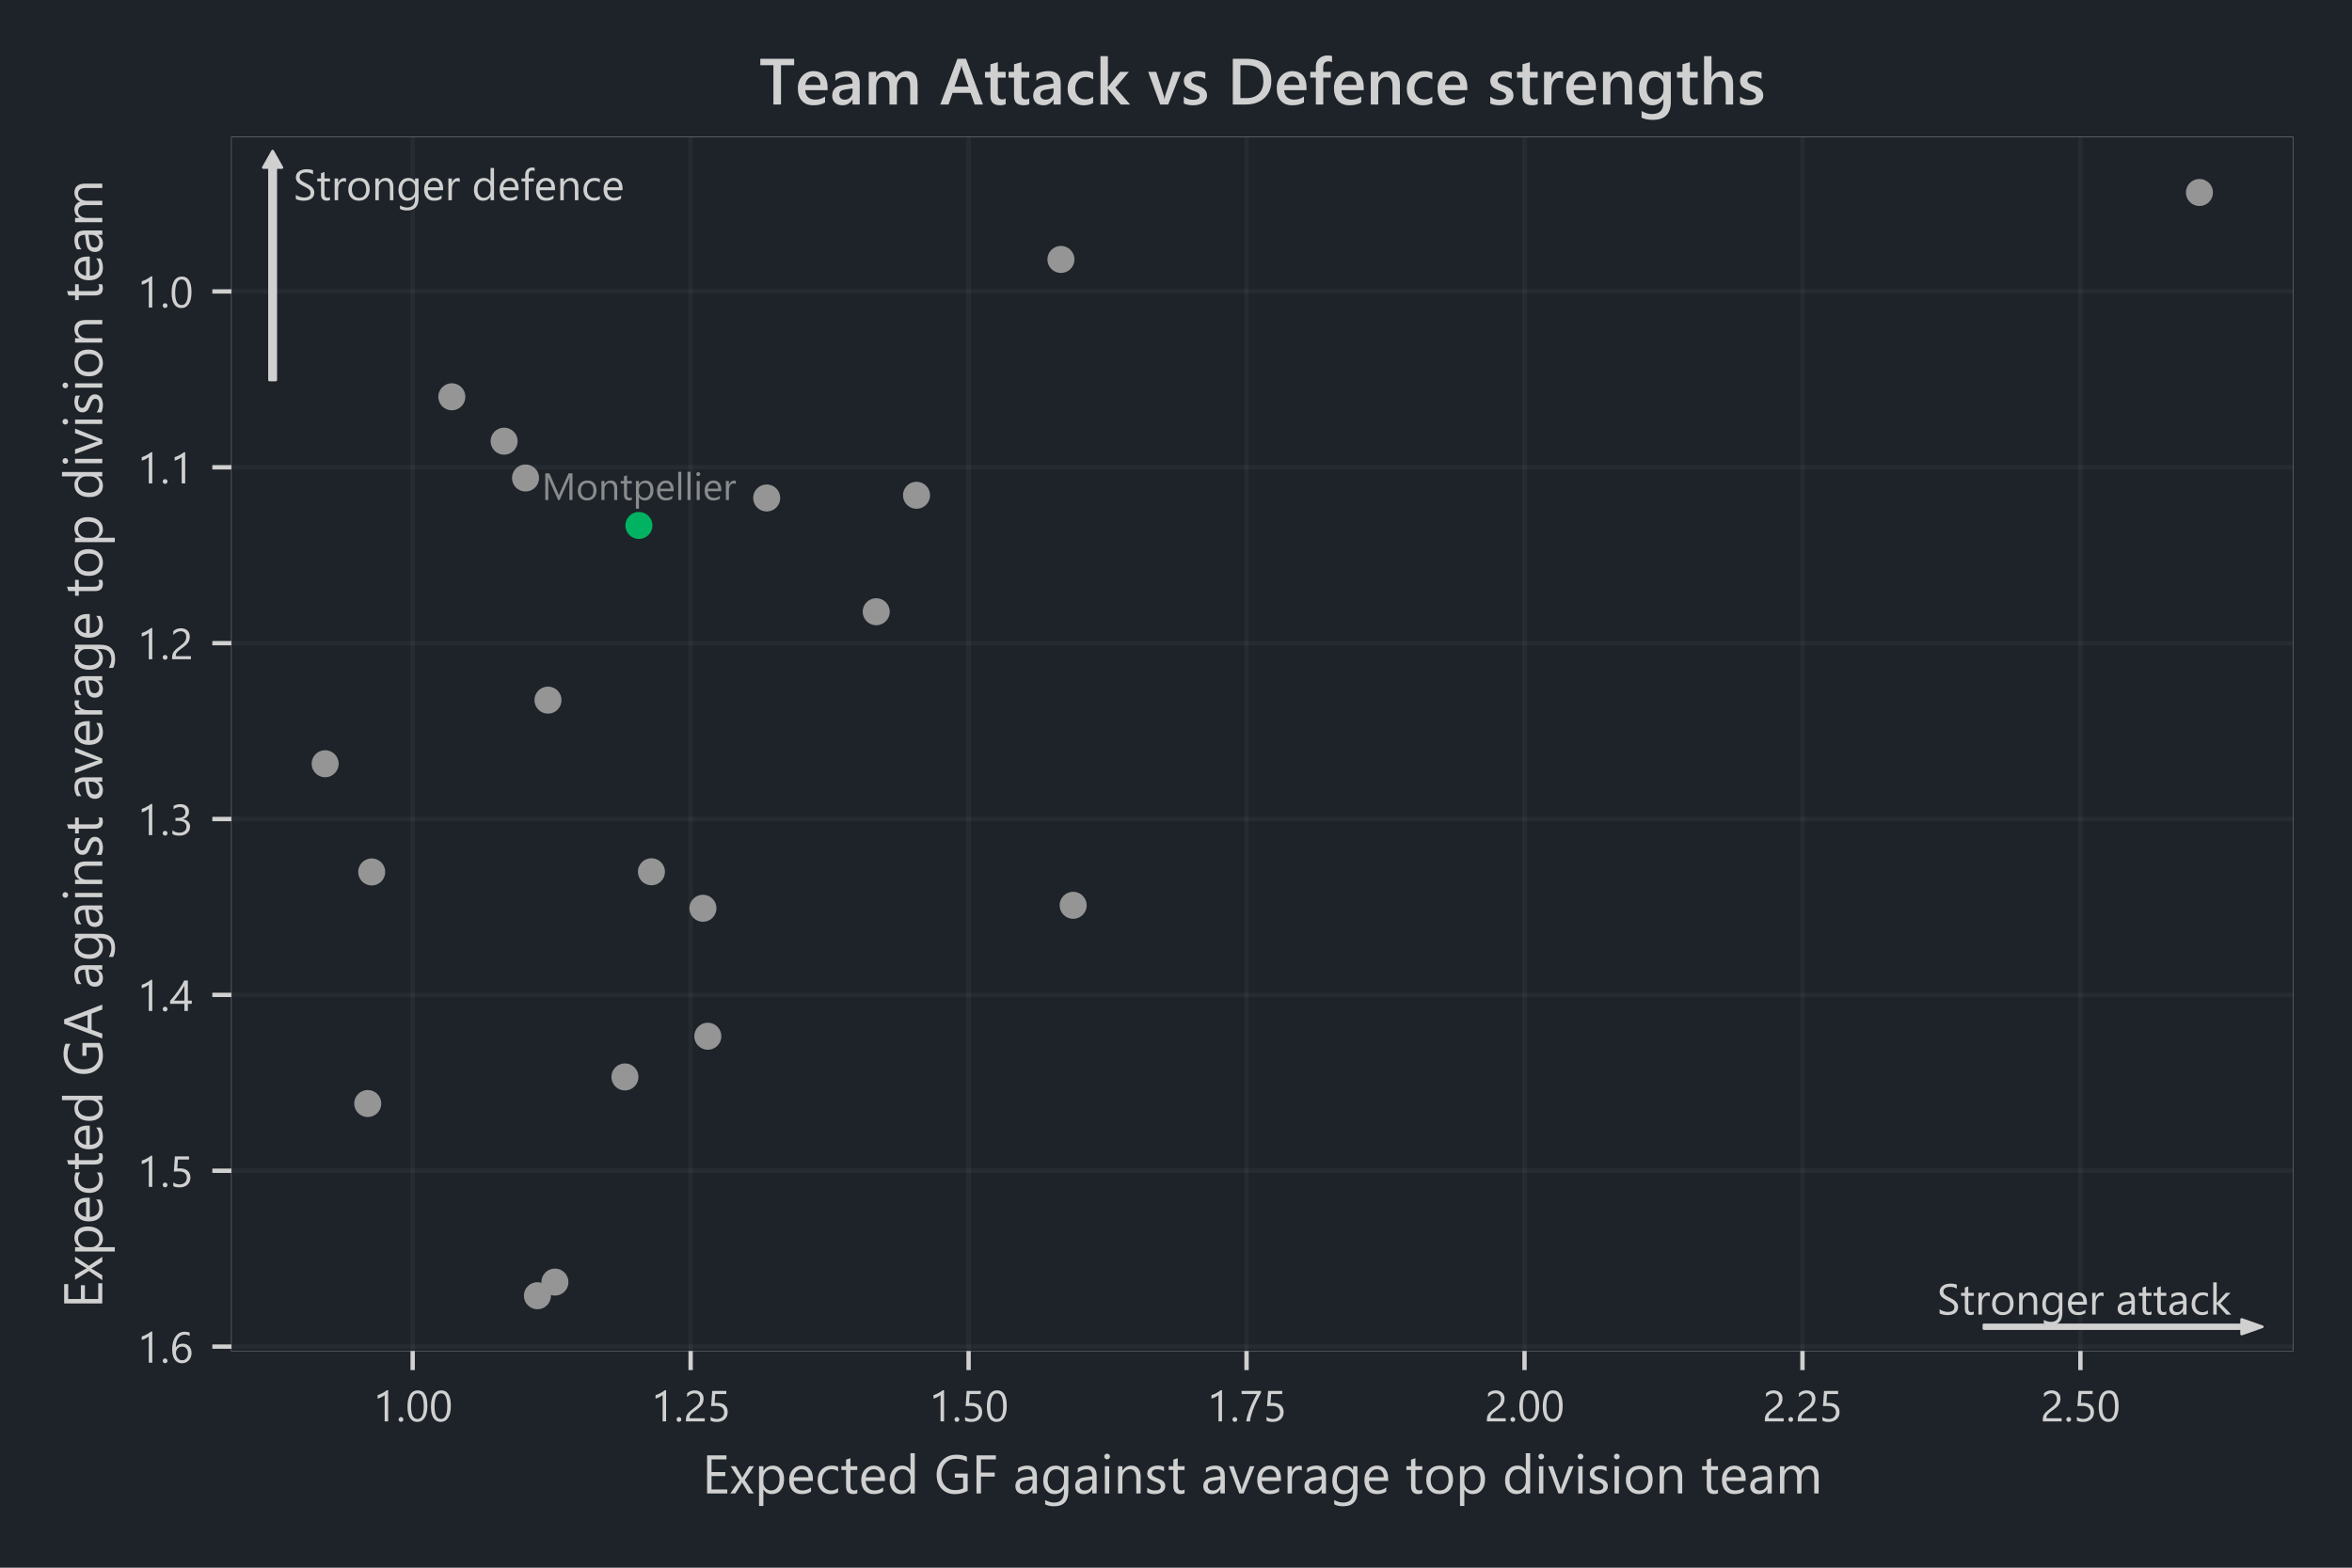 <?xml version="1.0" encoding="utf-8" standalone="no"?>
<!DOCTYPE svg PUBLIC "-//W3C//DTD SVG 1.1//EN"
  "http://www.w3.org/Graphics/SVG/1.1/DTD/svg11.dtd">
<!-- Created with matplotlib (https://matplotlib.org/) -->
<svg height="288pt" version="1.1" viewBox="0 0 432 288" width="432pt" xmlns="http://www.w3.org/2000/svg" xmlns:xlink="http://www.w3.org/1999/xlink">
 <defs>
  <style type="text/css">
*{stroke-linecap:butt;stroke-linejoin:round;}
  </style>
 </defs>
 <g id="figure_1">
  <g id="patch_1">
   <path d="M 0 288 
L 432 288 
L 432 0 
L 0 0 
z
" style="fill:#1d2329;"/>
  </g>
  <g id="axes_1">
   <g id="patch_2">
    <path d="M 42.5 248.2 
L 421.2 248.2 
L 421.2 25.2 
L 42.5 25.2 
z
" style="fill:#1d2329;"/>
   </g>
   <g id="matplotlib.axis_1">
    <g id="xtick_1">
     <g id="line2d_1">
      <path clip-path="url(#pa711903c11)" d="M 75.799 248.2 
L 75.799 25.2 
" style="fill:none;stroke:#d0d0d0;stroke-linecap:square;stroke-opacity:0.05;stroke-width:0.8;"/>
     </g>
     <g id="line2d_2">
      <defs>
       <path d="M 0 0 
L 0 3.5 
" id="m031539fc73" style="stroke:#d0d0d0;stroke-width:0.8;"/>
      </defs>
      <g>
       <use style="fill:#d0d0d0;stroke:#d0d0d0;stroke-width:0.8;" x="75.799" xlink:href="#m031539fc73" y="248.2"/>
      </g>
     </g>
     <g id="text_1">
      <!-- 1.00 -->
      <defs>
       <path d="M 35.359 0 
L 27.344 0 
L 27.344 60.5 
Q 26.422 59.578 24.641 58.375 
Q 22.859 57.172 20.625 56 
Q 18.406 54.828 15.938 53.797 
Q 13.484 52.781 11.141 52.203 
L 11.141 60.297 
Q 13.766 61.031 16.719 62.281 
Q 19.672 63.531 22.531 65.062 
Q 25.391 66.609 27.922 68.281 
Q 30.469 69.969 32.328 71.578 
L 35.359 71.578 
z
" id="SegoeUI-49"/>
       <path d="M 10.891 -1.078 
Q 8.641 -1.078 7.047 0.531 
Q 5.469 2.156 5.469 4.391 
Q 5.469 6.641 7.047 8.266 
Q 8.641 9.906 10.891 9.906 
Q 13.188 9.906 14.797 8.266 
Q 16.406 6.641 16.406 4.391 
Q 16.406 2.156 14.797 0.531 
Q 13.188 -1.078 10.891 -1.078 
z
" id="SegoeUI-46"/>
       <path d="M 49.812 35.297 
Q 49.812 26.516 48.219 19.719 
Q 46.625 12.938 43.625 8.266 
Q 40.625 3.609 36.25 1.188 
Q 31.891 -1.219 26.312 -1.219 
Q 21.047 -1.219 16.922 1.094 
Q 12.797 3.422 9.953 7.859 
Q 7.125 12.312 5.656 18.781 
Q 4.203 25.25 4.203 33.594 
Q 4.203 42.781 5.734 49.812 
Q 7.281 56.844 10.25 61.594 
Q 13.234 66.359 17.656 68.766 
Q 22.078 71.188 27.781 71.188 
Q 49.812 71.188 49.812 35.297 
z
M 41.609 34.516 
Q 41.609 64.406 27.391 64.406 
Q 12.406 64.406 12.406 33.984 
Q 12.406 5.609 27.094 5.609 
Q 41.609 5.609 41.609 34.516 
z
" id="SegoeUI-48"/>
      </defs>
      <g style="fill:#d0d0d0;" transform="translate(68.463 261.123)scale(0.08 -0.08)">
       <use xlink:href="#SegoeUI-49"/>
       <use x="53.906" xlink:href="#SegoeUI-46"/>
       <use x="75.586" xlink:href="#SegoeUI-48"/>
       <use x="129.492" xlink:href="#SegoeUI-48"/>
      </g>
     </g>
    </g>
    <g id="xtick_2">
     <g id="line2d_3">
      <path clip-path="url(#pa711903c11)" d="M 126.852 248.2 
L 126.852 25.2 
" style="fill:none;stroke:#d0d0d0;stroke-linecap:square;stroke-opacity:0.05;stroke-width:0.8;"/>
     </g>
     <g id="line2d_4">
      <g>
       <use style="fill:#d0d0d0;stroke:#d0d0d0;stroke-width:0.8;" x="126.852" xlink:href="#m031539fc73" y="248.2"/>
      </g>
     </g>
     <g id="text_2">
      <!-- 1.25 -->
      <defs>
       <path d="M 37.703 51.656 
Q 37.703 54.891 36.688 57.281 
Q 35.688 59.672 33.953 61.25 
Q 32.234 62.844 29.891 63.625 
Q 27.547 64.406 24.812 64.406 
Q 22.469 64.406 20.219 63.766 
Q 17.969 63.141 15.844 62.016 
Q 13.719 60.891 11.734 59.328 
Q 9.766 57.766 8.062 55.859 
L 8.062 64.453 
Q 11.422 67.719 15.594 69.453 
Q 19.781 71.188 25.781 71.188 
Q 30.078 71.188 33.734 69.938 
Q 37.406 68.703 40.094 66.312 
Q 42.781 63.922 44.312 60.406 
Q 45.844 56.891 45.844 52.344 
Q 45.844 48.188 44.891 44.812 
Q 43.953 41.453 42.016 38.469 
Q 40.094 35.5 37.156 32.766 
Q 34.234 30.031 30.281 27.203 
Q 25.344 23.688 22.141 21.188 
Q 18.953 18.703 17.062 16.531 
Q 15.188 14.359 14.422 12.188 
Q 13.672 10.016 13.672 7.172 
L 48.531 7.172 
L 48.531 0 
L 5.328 0 
L 5.328 3.469 
Q 5.328 7.953 6.297 11.375 
Q 7.281 14.797 9.516 17.875 
Q 11.766 20.953 15.406 24.016 
Q 19.047 27.094 24.312 30.953 
Q 28.125 33.688 30.688 36.172 
Q 33.25 38.672 34.812 41.156 
Q 36.375 43.656 37.031 46.219 
Q 37.703 48.781 37.703 51.656 
z
" id="SegoeUI-50"/>
       <path d="M 47.312 21.391 
Q 47.312 16.266 45.547 12.109 
Q 43.797 7.953 40.547 4.969 
Q 37.312 2 32.719 0.391 
Q 28.125 -1.219 22.516 -1.219 
Q 12.75 -1.219 8.016 1.703 
L 8.016 10.203 
Q 15.141 5.609 22.609 5.609 
Q 26.422 5.609 29.469 6.734 
Q 32.516 7.859 34.656 9.859 
Q 36.812 11.859 37.953 14.688 
Q 39.109 17.531 39.109 20.906 
Q 39.109 27.734 34.516 31.609 
Q 29.938 35.5 21.188 35.5 
Q 19.781 35.5 18.219 35.453 
Q 16.656 35.406 15.094 35.328 
Q 13.531 35.25 12.031 35.156 
Q 10.547 35.062 9.328 34.906 
L 11.719 70.016 
L 44.094 70.016 
L 44.094 62.797 
L 18.656 62.797 
L 17.234 42.234 
Q 18.797 42.328 20.547 42.406 
Q 22.312 42.484 23.688 42.484 
Q 29.25 42.484 33.641 41.016 
Q 38.031 39.547 41.078 36.828 
Q 44.141 34.125 45.719 30.188 
Q 47.312 26.266 47.312 21.391 
z
" id="SegoeUI-53"/>
      </defs>
      <g style="fill:#d0d0d0;" transform="translate(119.516 261.123)scale(0.08 -0.08)">
       <use xlink:href="#SegoeUI-49"/>
       <use x="53.906" xlink:href="#SegoeUI-46"/>
       <use x="75.586" xlink:href="#SegoeUI-50"/>
       <use x="129.492" xlink:href="#SegoeUI-53"/>
      </g>
     </g>
    </g>
    <g id="xtick_3">
     <g id="line2d_5">
      <path clip-path="url(#pa711903c11)" d="M 177.905 248.2 
L 177.905 25.2 
" style="fill:none;stroke:#d0d0d0;stroke-linecap:square;stroke-opacity:0.05;stroke-width:0.8;"/>
     </g>
     <g id="line2d_6">
      <g>
       <use style="fill:#d0d0d0;stroke:#d0d0d0;stroke-width:0.8;" x="177.905" xlink:href="#m031539fc73" y="248.2"/>
      </g>
     </g>
     <g id="text_3">
      <!-- 1.50 -->
      <g style="fill:#d0d0d0;" transform="translate(170.569 261.123)scale(0.08 -0.08)">
       <use xlink:href="#SegoeUI-49"/>
       <use x="53.906" xlink:href="#SegoeUI-46"/>
       <use x="75.586" xlink:href="#SegoeUI-53"/>
       <use x="129.492" xlink:href="#SegoeUI-48"/>
      </g>
     </g>
    </g>
    <g id="xtick_4">
     <g id="line2d_7">
      <path clip-path="url(#pa711903c11)" d="M 228.958 248.2 
L 228.958 25.2 
" style="fill:none;stroke:#d0d0d0;stroke-linecap:square;stroke-opacity:0.05;stroke-width:0.8;"/>
     </g>
     <g id="line2d_8">
      <g>
       <use style="fill:#d0d0d0;stroke:#d0d0d0;stroke-width:0.8;" x="228.958" xlink:href="#m031539fc73" y="248.2"/>
      </g>
     </g>
     <g id="text_4">
      <!-- 1.75 -->
      <defs>
       <path d="M 49.312 65.375 
Q 47.703 62.594 45.438 58.438 
Q 43.172 54.297 40.625 49.125 
Q 38.094 43.953 35.453 37.984 
Q 32.812 32.031 30.516 25.688 
Q 28.219 19.344 26.484 12.812 
Q 24.75 6.297 23.969 0 
L 15.375 0 
Q 16.266 6.25 18.094 12.766 
Q 19.922 19.281 22.234 25.562 
Q 24.562 31.844 27.141 37.641 
Q 29.734 43.453 32.172 48.328 
Q 34.625 53.219 36.641 56.953 
Q 38.672 60.688 39.891 62.797 
L 4.781 62.797 
L 4.781 70.016 
L 49.312 70.016 
z
" id="SegoeUI-55"/>
      </defs>
      <g style="fill:#d0d0d0;" transform="translate(221.622 261.123)scale(0.08 -0.08)">
       <use xlink:href="#SegoeUI-49"/>
       <use x="53.906" xlink:href="#SegoeUI-46"/>
       <use x="75.586" xlink:href="#SegoeUI-55"/>
       <use x="129.492" xlink:href="#SegoeUI-53"/>
      </g>
     </g>
    </g>
    <g id="xtick_5">
     <g id="line2d_9">
      <path clip-path="url(#pa711903c11)" d="M 280.012 248.2 
L 280.012 25.2 
" style="fill:none;stroke:#d0d0d0;stroke-linecap:square;stroke-opacity:0.05;stroke-width:0.8;"/>
     </g>
     <g id="line2d_10">
      <g>
       <use style="fill:#d0d0d0;stroke:#d0d0d0;stroke-width:0.8;" x="280.012" xlink:href="#m031539fc73" y="248.2"/>
      </g>
     </g>
     <g id="text_5">
      <!-- 2.00 -->
      <g style="fill:#d0d0d0;" transform="translate(272.675 261.123)scale(0.08 -0.08)">
       <use xlink:href="#SegoeUI-50"/>
       <use x="53.906" xlink:href="#SegoeUI-46"/>
       <use x="75.586" xlink:href="#SegoeUI-48"/>
       <use x="129.492" xlink:href="#SegoeUI-48"/>
      </g>
     </g>
    </g>
    <g id="xtick_6">
     <g id="line2d_11">
      <path clip-path="url(#pa711903c11)" d="M 331.065 248.2 
L 331.065 25.2 
" style="fill:none;stroke:#d0d0d0;stroke-linecap:square;stroke-opacity:0.05;stroke-width:0.8;"/>
     </g>
     <g id="line2d_12">
      <g>
       <use style="fill:#d0d0d0;stroke:#d0d0d0;stroke-width:0.8;" x="331.065" xlink:href="#m031539fc73" y="248.2"/>
      </g>
     </g>
     <g id="text_6">
      <!-- 2.25 -->
      <g style="fill:#d0d0d0;" transform="translate(323.729 261.123)scale(0.08 -0.08)">
       <use xlink:href="#SegoeUI-50"/>
       <use x="53.906" xlink:href="#SegoeUI-46"/>
       <use x="75.586" xlink:href="#SegoeUI-50"/>
       <use x="129.492" xlink:href="#SegoeUI-53"/>
      </g>
     </g>
    </g>
    <g id="xtick_7">
     <g id="line2d_13">
      <path clip-path="url(#pa711903c11)" d="M 382.118 248.2 
L 382.118 25.2 
" style="fill:none;stroke:#d0d0d0;stroke-linecap:square;stroke-opacity:0.05;stroke-width:0.8;"/>
     </g>
     <g id="line2d_14">
      <g>
       <use style="fill:#d0d0d0;stroke:#d0d0d0;stroke-width:0.8;" x="382.118" xlink:href="#m031539fc73" y="248.2"/>
      </g>
     </g>
     <g id="text_7">
      <!-- 2.50 -->
      <g style="fill:#d0d0d0;" transform="translate(374.782 261.123)scale(0.08 -0.08)">
       <use xlink:href="#SegoeUI-50"/>
       <use x="53.906" xlink:href="#SegoeUI-46"/>
       <use x="75.586" xlink:href="#SegoeUI-53"/>
       <use x="129.492" xlink:href="#SegoeUI-48"/>
      </g>
     </g>
    </g>
    <g id="text_8">
     <!-- Expected GF against average top division team -->
     <defs>
      <path d="M 46.297 0 
L 9.188 0 
L 9.188 70.016 
L 44.734 70.016 
L 44.734 62.594 
L 17.391 62.594 
L 17.391 39.312 
L 42.672 39.312 
L 42.672 31.938 
L 17.391 31.938 
L 17.391 7.422 
L 46.297 7.422 
z
" id="SegoeUI-69"/>
      <path d="M 44.625 50 
L 27.828 24.703 
L 44.344 0 
L 35.016 0 
L 25.203 16.219 
Q 24.266 17.719 23 20.016 
L 22.797 20.016 
Q 22.562 19.578 20.516 16.219 
L 10.5 0 
L 1.266 0 
L 18.312 24.516 
L 2 50 
L 11.328 50 
L 21 32.906 
Q 22.078 31 23.094 29 
L 23.297 29 
L 35.797 50 
z
" id="SegoeUI-120"/>
      <path d="M 16.312 7.234 
L 16.109 7.234 
L 16.109 -23 
L 8.109 -23 
L 8.109 50 
L 16.109 50 
L 16.109 41.219 
L 16.312 41.219 
Q 22.219 51.172 33.594 51.172 
Q 43.266 51.172 48.688 44.453 
Q 54.109 37.75 54.109 26.469 
Q 54.109 13.922 48 6.375 
Q 41.891 -1.172 31.297 -1.172 
Q 21.578 -1.172 16.312 7.234 
z
M 16.109 27.391 
L 16.109 20.406 
Q 16.109 14.203 20.141 9.875 
Q 24.172 5.562 30.375 5.562 
Q 37.641 5.562 41.766 11.125 
Q 45.906 16.703 45.906 26.609 
Q 45.906 34.969 42.047 39.703 
Q 38.188 44.438 31.594 44.438 
Q 24.609 44.438 20.359 39.578 
Q 16.109 34.719 16.109 27.391 
z
" id="SegoeUI-112"/>
      <path d="M 48.297 23 
L 12.984 23 
Q 13.188 14.656 17.484 10.109 
Q 21.781 5.562 29.297 5.562 
Q 37.75 5.562 44.828 11.141 
L 44.828 3.609 
Q 38.234 -1.172 27.391 -1.172 
Q 16.797 -1.172 10.734 5.641 
Q 4.688 12.453 4.688 24.812 
Q 4.688 36.469 11.297 43.812 
Q 17.922 51.172 27.734 51.172 
Q 37.547 51.172 42.922 44.828 
Q 48.297 38.484 48.297 27.203 
z
M 40.094 29.781 
Q 40.047 36.719 36.75 40.578 
Q 33.453 44.438 27.594 44.438 
Q 21.922 44.438 17.969 40.375 
Q 14.016 36.328 13.094 29.781 
z
" id="SegoeUI-101"/>
      <path d="M 42.188 2.297 
Q 36.422 -1.172 28.516 -1.172 
Q 17.828 -1.172 11.25 5.781 
Q 4.688 12.75 4.688 23.828 
Q 4.688 36.188 11.766 43.672 
Q 18.844 51.172 30.672 51.172 
Q 37.25 51.172 42.281 48.734 
L 42.281 40.531 
Q 36.719 44.438 30.375 44.438 
Q 22.703 44.438 17.797 38.938 
Q 12.891 33.453 12.891 24.516 
Q 12.891 15.719 17.5 10.641 
Q 22.125 5.562 29.891 5.562 
Q 36.422 5.562 42.188 9.906 
z
" id="SegoeUI-99"/>
      <path d="M 31.297 0.484 
Q 28.469 -1.078 23.828 -1.078 
Q 10.688 -1.078 10.688 13.578 
L 10.688 43.172 
L 2.094 43.172 
L 2.094 50 
L 10.688 50 
L 10.688 62.203 
L 18.703 64.797 
L 18.703 50 
L 31.297 50 
L 31.297 43.172 
L 18.703 43.172 
L 18.703 14.984 
Q 18.703 9.969 20.406 7.812 
Q 22.125 5.672 26.078 5.672 
Q 29.109 5.672 31.297 7.328 
z
" id="SegoeUI-116"/>
      <path d="M 50.781 0 
L 42.781 0 
L 42.781 8.5 
L 42.578 8.5 
Q 37.016 -1.172 25.391 -1.172 
Q 15.969 -1.172 10.328 5.531 
Q 4.688 12.25 4.688 23.828 
Q 4.688 36.234 10.938 43.703 
Q 17.188 51.172 27.594 51.172 
Q 37.891 51.172 42.578 43.062 
L 42.781 43.062 
L 42.781 74.031 
L 50.781 74.031 
z
M 42.781 22.609 
L 42.781 29.984 
Q 42.781 36.031 38.766 40.234 
Q 34.766 44.438 28.609 44.438 
Q 21.297 44.438 17.094 39.062 
Q 12.891 33.688 12.891 24.219 
Q 12.891 15.578 16.922 10.562 
Q 20.953 5.562 27.734 5.562 
Q 34.422 5.562 38.594 10.391 
Q 42.781 15.234 42.781 22.609 
z
" id="SegoeUI-100"/>
      <path id="SegoeUI-32"/>
      <path d="M 61.531 4.781 
Q 50.984 -1.172 38.094 -1.172 
Q 23.094 -1.172 13.844 8.5 
Q 4.594 18.172 4.594 34.078 
Q 4.594 50.344 14.859 60.766 
Q 25.141 71.188 40.922 71.188 
Q 52.344 71.188 60.109 67.484 
L 60.109 58.406 
Q 51.609 63.766 39.984 63.766 
Q 28.219 63.766 20.703 55.656 
Q 13.188 47.562 13.188 34.672 
Q 13.188 21.391 20.172 13.797 
Q 27.156 6.203 39.109 6.203 
Q 47.312 6.203 53.328 9.469 
L 53.328 29.109 
L 37.984 29.109 
L 37.984 36.531 
L 61.531 36.531 
z
" id="SegoeUI-71"/>
      <path d="M 44.734 62.594 
L 17.391 62.594 
L 17.391 38.375 
L 42.672 38.375 
L 42.672 31 
L 17.391 31 
L 17.391 0 
L 9.188 0 
L 9.188 70.016 
L 44.734 70.016 
z
" id="SegoeUI-70"/>
      <path d="M 43.891 0 
L 35.891 0 
L 35.891 7.812 
L 35.688 7.812 
Q 30.469 -1.172 20.312 -1.172 
Q 12.844 -1.172 8.609 2.781 
Q 4.391 6.734 4.391 13.281 
Q 4.391 27.297 20.906 29.594 
L 35.891 31.688 
Q 35.891 44.438 25.594 44.438 
Q 16.547 44.438 9.281 38.281 
L 9.281 46.484 
Q 16.656 51.172 26.266 51.172 
Q 43.891 51.172 43.891 32.516 
z
M 35.891 25.297 
L 23.828 23.641 
Q 18.266 22.859 15.422 20.875 
Q 12.594 18.891 12.594 13.875 
Q 12.594 10.203 15.203 7.875 
Q 17.828 5.562 22.172 5.562 
Q 28.125 5.562 32 9.734 
Q 35.891 13.922 35.891 20.312 
z
" id="SegoeUI-97"/>
      <path d="M 50.781 4 
Q 50.781 -23.531 24.422 -23.531 
Q 15.141 -23.531 8.203 -20.016 
L 8.203 -12.016 
Q 16.656 -16.703 24.312 -16.703 
Q 42.781 -16.703 42.781 2.938 
L 42.781 8.406 
L 42.578 8.406 
Q 36.859 -1.172 25.391 -1.172 
Q 16.062 -1.172 10.375 5.484 
Q 4.688 12.156 4.688 23.391 
Q 4.688 36.141 10.812 43.656 
Q 16.938 51.172 27.594 51.172 
Q 37.703 51.172 42.578 43.062 
L 42.781 43.062 
L 42.781 50 
L 50.781 50 
z
M 42.781 22.609 
L 42.781 29.984 
Q 42.781 35.938 38.75 40.188 
Q 34.719 44.438 28.719 44.438 
Q 21.297 44.438 17.094 39.031 
Q 12.891 33.641 12.891 23.922 
Q 12.891 15.578 16.922 10.562 
Q 20.953 5.562 27.594 5.562 
Q 34.328 5.562 38.547 10.344 
Q 42.781 15.141 42.781 22.609 
z
" id="SegoeUI-103"/>
      <path d="M 12.203 62.703 
Q 10.062 62.703 8.547 64.156 
Q 7.031 65.625 7.031 67.875 
Q 7.031 70.125 8.547 71.609 
Q 10.062 73.094 12.203 73.094 
Q 14.406 73.094 15.938 71.609 
Q 17.484 70.125 17.484 67.875 
Q 17.484 65.719 15.938 64.203 
Q 14.406 62.703 12.203 62.703 
z
M 16.109 0 
L 8.109 0 
L 8.109 50 
L 16.109 50 
z
" id="SegoeUI-105"/>
      <path d="M 49.609 0 
L 41.609 0 
L 41.609 28.516 
Q 41.609 44.438 29.984 44.438 
Q 23.969 44.438 20.031 39.922 
Q 16.109 35.406 16.109 28.516 
L 16.109 0 
L 8.109 0 
L 8.109 50 
L 16.109 50 
L 16.109 41.703 
L 16.312 41.703 
Q 21.969 51.172 32.719 51.172 
Q 40.922 51.172 45.266 45.875 
Q 49.609 40.578 49.609 30.562 
z
" id="SegoeUI-110"/>
      <path d="M 5.078 1.812 
L 5.078 10.406 
Q 11.625 5.562 19.484 5.562 
Q 30.031 5.562 30.031 12.594 
Q 30.031 14.594 29.125 15.984 
Q 28.219 17.391 26.672 18.453 
Q 25.141 19.531 23.062 20.375 
Q 21 21.234 18.609 22.172 
Q 15.281 23.484 12.766 24.828 
Q 10.25 26.172 8.562 27.859 
Q 6.891 29.547 6.031 31.688 
Q 5.172 33.844 5.172 36.719 
Q 5.172 40.234 6.781 42.938 
Q 8.406 45.656 11.078 47.484 
Q 13.766 49.312 17.203 50.234 
Q 20.656 51.172 24.312 51.172 
Q 30.812 51.172 35.938 48.922 
L 35.938 40.828 
Q 30.422 44.438 23.25 44.438 
Q 21 44.438 19.188 43.922 
Q 17.391 43.406 16.094 42.469 
Q 14.797 41.547 14.078 40.25 
Q 13.375 38.969 13.375 37.406 
Q 13.375 35.453 14.078 34.125 
Q 14.797 32.812 16.156 31.781 
Q 17.531 30.766 19.484 29.938 
Q 21.438 29.109 23.922 28.125 
Q 27.25 26.859 29.875 25.516 
Q 32.516 24.172 34.375 22.484 
Q 36.234 20.797 37.234 18.594 
Q 38.234 16.406 38.234 13.375 
Q 38.234 9.672 36.594 6.938 
Q 34.969 4.203 32.234 2.391 
Q 29.5 0.594 25.922 -0.281 
Q 22.359 -1.172 18.453 -1.172 
Q 10.75 -1.172 5.078 1.812 
z
" id="SegoeUI-115"/>
      <path d="M 47.406 50 
L 27.484 0 
L 19.625 0 
L 0.688 50 
L 9.469 50 
L 22.172 13.672 
Q 23.578 9.672 23.922 6.688 
L 24.125 6.688 
Q 24.609 10.453 25.688 13.484 
L 38.969 50 
z
" id="SegoeUI-118"/>
      <path d="M 34.188 41.891 
Q 32.078 43.5 28.125 43.5 
Q 23 43.5 19.547 38.672 
Q 16.109 33.844 16.109 25.484 
L 16.109 0 
L 8.109 0 
L 8.109 50 
L 16.109 50 
L 16.109 39.703 
L 16.312 39.703 
Q 18.016 44.969 21.531 47.922 
Q 25.047 50.875 29.391 50.875 
Q 32.516 50.875 34.188 50.203 
z
" id="SegoeUI-114"/>
      <path d="M 29 -1.172 
Q 17.922 -1.172 11.297 5.828 
Q 4.688 12.844 4.688 24.422 
Q 4.688 37.016 11.562 44.094 
Q 18.453 51.172 30.172 51.172 
Q 41.359 51.172 47.625 44.281 
Q 53.906 37.406 53.906 25.203 
Q 53.906 13.234 47.141 6.031 
Q 40.375 -1.172 29 -1.172 
z
M 29.594 44.438 
Q 21.875 44.438 17.375 39.188 
Q 12.891 33.938 12.891 24.703 
Q 12.891 15.828 17.422 10.688 
Q 21.969 5.562 29.594 5.562 
Q 37.359 5.562 41.531 10.594 
Q 45.703 15.625 45.703 24.906 
Q 45.703 34.281 41.531 39.359 
Q 37.359 44.438 29.594 44.438 
z
" id="SegoeUI-111"/>
      <path d="M 79.109 0 
L 71.094 0 
L 71.094 28.719 
Q 71.094 37.016 68.531 40.719 
Q 65.969 44.438 59.906 44.438 
Q 54.781 44.438 51.188 39.75 
Q 47.609 35.062 47.609 28.516 
L 47.609 0 
L 39.594 0 
L 39.594 29.688 
Q 39.594 44.438 28.219 44.438 
Q 22.953 44.438 19.531 40.016 
Q 16.109 35.594 16.109 28.516 
L 16.109 0 
L 8.109 0 
L 8.109 50 
L 16.109 50 
L 16.109 42.094 
L 16.312 42.094 
Q 21.625 51.172 31.844 51.172 
Q 36.969 51.172 40.766 48.312 
Q 44.578 45.453 46 40.828 
Q 51.562 51.172 62.594 51.172 
Q 79.109 51.172 79.109 30.812 
z
" id="SegoeUI-109"/>
     </defs>
     <g style="fill:#d0d0d0;" transform="translate(128.955 274.366)scale(0.1 -0.1)">
      <use xlink:href="#SegoeUI-69"/>
      <use x="50.586" xlink:href="#SegoeUI-120"/>
      <use x="96.484" xlink:href="#SegoeUI-112"/>
      <use x="155.273" xlink:href="#SegoeUI-101"/>
      <use x="207.568" xlink:href="#SegoeUI-99"/>
      <use x="253.76" xlink:href="#SegoeUI-116"/>
      <use x="287.646" xlink:href="#SegoeUI-101"/>
      <use x="339.941" xlink:href="#SegoeUI-100"/>
      <use x="398.828" xlink:href="#SegoeUI-32"/>
      <use x="426.221" xlink:href="#SegoeUI-71"/>
      <use x="494.824" xlink:href="#SegoeUI-70"/>
      <use x="543.652" xlink:href="#SegoeUI-32"/>
      <use x="571.045" xlink:href="#SegoeUI-97"/>
      <use x="621.924" xlink:href="#SegoeUI-103"/>
      <use x="680.811" xlink:href="#SegoeUI-97"/>
      <use x="731.689" xlink:href="#SegoeUI-105"/>
      <use x="755.908" xlink:href="#SegoeUI-110"/>
      <use x="812.5" xlink:href="#SegoeUI-115"/>
      <use x="854.932" xlink:href="#SegoeUI-116"/>
      <use x="888.818" xlink:href="#SegoeUI-32"/>
      <use x="916.211" xlink:href="#SegoeUI-97"/>
      <use x="967.09" xlink:href="#SegoeUI-118"/>
      <use x="1014.99" xlink:href="#SegoeUI-101"/>
      <use x="1067.285" xlink:href="#SegoeUI-114"/>
      <use x="1102.051" xlink:href="#SegoeUI-97"/>
      <use x="1152.93" xlink:href="#SegoeUI-103"/>
      <use x="1211.816" xlink:href="#SegoeUI-101"/>
      <use x="1264.111" xlink:href="#SegoeUI-32"/>
      <use x="1291.504" xlink:href="#SegoeUI-116"/>
      <use x="1325.391" xlink:href="#SegoeUI-111"/>
      <use x="1383.984" xlink:href="#SegoeUI-112"/>
      <use x="1442.773" xlink:href="#SegoeUI-32"/>
      <use x="1470.166" xlink:href="#SegoeUI-100"/>
      <use x="1529.053" xlink:href="#SegoeUI-105"/>
      <use x="1553.271" xlink:href="#SegoeUI-118"/>
      <use x="1601.172" xlink:href="#SegoeUI-105"/>
      <use x="1625.391" xlink:href="#SegoeUI-115"/>
      <use x="1667.822" xlink:href="#SegoeUI-105"/>
      <use x="1692.041" xlink:href="#SegoeUI-111"/>
      <use x="1750.635" xlink:href="#SegoeUI-110"/>
      <use x="1807.227" xlink:href="#SegoeUI-32"/>
      <use x="1834.619" xlink:href="#SegoeUI-116"/>
      <use x="1868.506" xlink:href="#SegoeUI-101"/>
      <use x="1920.801" xlink:href="#SegoeUI-97"/>
      <use x="1971.68" xlink:href="#SegoeUI-109"/>
     </g>
    </g>
   </g>
   <g id="matplotlib.axis_2">
    <g id="ytick_1">
     <g id="line2d_15">
      <path clip-path="url(#pa711903c11)" d="M 42.5 53.537 
L 421.2 53.537 
" style="fill:none;stroke:#d0d0d0;stroke-linecap:square;stroke-opacity:0.05;stroke-width:0.8;"/>
     </g>
     <g id="line2d_16">
      <defs>
       <path d="M 0 0 
L -3.5 0 
" id="mcd521be046" style="stroke:#d0d0d0;stroke-width:0.8;"/>
      </defs>
      <g>
       <use style="fill:#d0d0d0;stroke:#d0d0d0;stroke-width:0.8;" x="42.5" xlink:href="#mcd521be046" y="53.537"/>
      </g>
     </g>
     <g id="text_9">
      <!-- 1.0 -->
      <g style="fill:#d0d0d0;" transform="translate(25.14 56.498)scale(0.08 -0.08)">
       <use xlink:href="#SegoeUI-49"/>
       <use x="53.906" xlink:href="#SegoeUI-46"/>
       <use x="75.586" xlink:href="#SegoeUI-48"/>
      </g>
     </g>
    </g>
    <g id="ytick_2">
     <g id="line2d_17">
      <path clip-path="url(#pa711903c11)" d="M 42.5 85.845 
L 421.2 85.845 
" style="fill:none;stroke:#d0d0d0;stroke-linecap:square;stroke-opacity:0.05;stroke-width:0.8;"/>
     </g>
     <g id="line2d_18">
      <g>
       <use style="fill:#d0d0d0;stroke:#d0d0d0;stroke-width:0.8;" x="42.5" xlink:href="#mcd521be046" y="85.845"/>
      </g>
     </g>
     <g id="text_10">
      <!-- 1.1 -->
      <g style="fill:#d0d0d0;" transform="translate(25.14 88.807)scale(0.08 -0.08)">
       <use xlink:href="#SegoeUI-49"/>
       <use x="53.906" xlink:href="#SegoeUI-46"/>
       <use x="75.586" xlink:href="#SegoeUI-49"/>
      </g>
     </g>
    </g>
    <g id="ytick_3">
     <g id="line2d_19">
      <path clip-path="url(#pa711903c11)" d="M 42.5 118.153 
L 421.2 118.153 
" style="fill:none;stroke:#d0d0d0;stroke-linecap:square;stroke-opacity:0.05;stroke-width:0.8;"/>
     </g>
     <g id="line2d_20">
      <g>
       <use style="fill:#d0d0d0;stroke:#d0d0d0;stroke-width:0.8;" x="42.5" xlink:href="#mcd521be046" y="118.153"/>
      </g>
     </g>
     <g id="text_11">
      <!-- 1.2 -->
      <g style="fill:#d0d0d0;" transform="translate(25.14 121.115)scale(0.08 -0.08)">
       <use xlink:href="#SegoeUI-49"/>
       <use x="53.906" xlink:href="#SegoeUI-46"/>
       <use x="75.586" xlink:href="#SegoeUI-50"/>
      </g>
     </g>
    </g>
    <g id="ytick_4">
     <g id="line2d_21">
      <path clip-path="url(#pa711903c11)" d="M 42.5 150.462 
L 421.2 150.462 
" style="fill:none;stroke:#d0d0d0;stroke-linecap:square;stroke-opacity:0.05;stroke-width:0.8;"/>
     </g>
     <g id="line2d_22">
      <g>
       <use style="fill:#d0d0d0;stroke:#d0d0d0;stroke-width:0.8;" x="42.5" xlink:href="#mcd521be046" y="150.462"/>
      </g>
     </g>
     <g id="text_12">
      <!-- 1.3 -->
      <defs>
       <path d="M 46.531 19.828 
Q 46.531 15.094 44.75 11.203 
Q 42.969 7.328 39.719 4.562 
Q 36.469 1.812 31.922 0.297 
Q 27.391 -1.219 21.922 -1.219 
Q 11.922 -1.219 6 2.594 
L 6 11.188 
Q 13.094 5.609 22.219 5.609 
Q 25.875 5.609 28.828 6.531 
Q 31.781 7.469 33.906 9.219 
Q 36.031 10.984 37.172 13.469 
Q 38.328 15.969 38.328 19.094 
Q 38.328 32.812 18.797 32.812 
L 12.984 32.812 
L 12.984 39.594 
L 18.5 39.594 
Q 35.797 39.594 35.797 52.484 
Q 35.797 64.406 22.609 64.406 
Q 15.188 64.406 8.688 59.422 
L 8.688 67.188 
Q 15.375 71.188 24.609 71.188 
Q 29 71.188 32.562 69.969 
Q 36.141 68.75 38.672 66.547 
Q 41.219 64.359 42.609 61.281 
Q 44 58.203 44 54.5 
Q 44 40.672 30.031 36.719 
L 30.031 36.531 
Q 33.594 36.141 36.625 34.797 
Q 39.656 33.453 41.844 31.297 
Q 44.047 29.156 45.281 26.25 
Q 46.531 23.344 46.531 19.828 
z
" id="SegoeUI-51"/>
      </defs>
      <g style="fill:#d0d0d0;" transform="translate(25.14 153.423)scale(0.08 -0.08)">
       <use xlink:href="#SegoeUI-49"/>
       <use x="53.906" xlink:href="#SegoeUI-46"/>
       <use x="75.586" xlink:href="#SegoeUI-51"/>
      </g>
     </g>
    </g>
    <g id="ytick_5">
     <g id="line2d_23">
      <path clip-path="url(#pa711903c11)" d="M 42.5 182.77 
L 421.2 182.77 
" style="fill:none;stroke:#d0d0d0;stroke-linecap:square;stroke-opacity:0.05;stroke-width:0.8;"/>
     </g>
     <g id="line2d_24">
      <g>
       <use style="fill:#d0d0d0;stroke:#d0d0d0;stroke-width:0.8;" x="42.5" xlink:href="#mcd521be046" y="182.77"/>
      </g>
     </g>
     <g id="text_13">
      <!-- 1.4 -->
      <defs>
       <path d="M 41.5 70.016 
L 41.5 23.781 
L 50.484 23.781 
L 50.484 16.453 
L 41.5 16.453 
L 41.5 0 
L 33.594 0 
L 33.594 16.453 
L 0.688 16.453 
L 0.688 23.391 
Q 5.281 28.562 9.969 34.438 
Q 14.656 40.328 18.922 46.375 
Q 23.188 52.438 26.828 58.469 
Q 30.469 64.5 32.953 70.016 
z
M 9.719 23.781 
L 33.594 23.781 
L 33.594 58.062 
Q 29.938 51.656 26.656 46.625 
Q 23.391 41.609 20.438 37.5 
Q 17.484 33.406 14.797 30.078 
Q 12.109 26.766 9.719 23.781 
z
" id="SegoeUI-52"/>
      </defs>
      <g style="fill:#d0d0d0;" transform="translate(25.14 185.731)scale(0.08 -0.08)">
       <use xlink:href="#SegoeUI-49"/>
       <use x="53.906" xlink:href="#SegoeUI-46"/>
       <use x="75.586" xlink:href="#SegoeUI-52"/>
      </g>
     </g>
    </g>
    <g id="ytick_6">
     <g id="line2d_25">
      <path clip-path="url(#pa711903c11)" d="M 42.5 215.078 
L 421.2 215.078 
" style="fill:none;stroke:#d0d0d0;stroke-linecap:square;stroke-opacity:0.05;stroke-width:0.8;"/>
     </g>
     <g id="line2d_26">
      <g>
       <use style="fill:#d0d0d0;stroke:#d0d0d0;stroke-width:0.8;" x="42.5" xlink:href="#mcd521be046" y="215.078"/>
      </g>
     </g>
     <g id="text_14">
      <!-- 1.5 -->
      <g style="fill:#d0d0d0;" transform="translate(25.14 218.039)scale(0.08 -0.08)">
       <use xlink:href="#SegoeUI-49"/>
       <use x="53.906" xlink:href="#SegoeUI-46"/>
       <use x="75.586" xlink:href="#SegoeUI-53"/>
      </g>
     </g>
    </g>
    <g id="ytick_7">
     <g id="line2d_27">
      <path clip-path="url(#pa711903c11)" d="M 42.5 247.386 
L 421.2 247.386 
" style="fill:none;stroke:#d0d0d0;stroke-linecap:square;stroke-opacity:0.05;stroke-width:0.8;"/>
     </g>
     <g id="line2d_28">
      <g>
       <use style="fill:#d0d0d0;stroke:#d0d0d0;stroke-width:0.8;" x="42.5" xlink:href="#mcd521be046" y="247.386"/>
      </g>
     </g>
     <g id="text_15">
      <!-- 1.6 -->
      <defs>
       <path d="M 49.906 22.219 
Q 49.906 17.094 48.234 12.797 
Q 46.578 8.5 43.641 5.375 
Q 40.719 2.25 36.672 0.516 
Q 32.625 -1.219 27.875 -1.219 
Q 22.609 -1.219 18.438 0.969 
Q 14.266 3.172 11.359 7.297 
Q 8.453 11.422 6.938 17.375 
Q 5.422 23.344 5.422 30.812 
Q 5.422 39.938 7.438 47.375 
Q 9.469 54.828 13.203 60.125 
Q 16.938 65.438 22.203 68.312 
Q 27.484 71.188 33.984 71.188 
Q 41.219 71.188 45.609 69.188 
L 45.609 61.625 
Q 40.188 64.406 34.188 64.406 
Q 29.5 64.406 25.734 62.297 
Q 21.969 60.203 19.281 56.375 
Q 16.609 52.547 15.156 47.125 
Q 13.719 41.703 13.719 35.062 
L 13.922 35.062 
Q 18.75 43.797 29.891 43.797 
Q 34.469 43.797 38.156 42.234 
Q 41.844 40.672 44.453 37.812 
Q 47.078 34.969 48.484 31 
Q 49.906 27.047 49.906 22.219 
z
M 41.703 21.188 
Q 41.703 24.859 40.766 27.781 
Q 39.844 30.719 38.109 32.766 
Q 36.375 34.812 33.828 35.906 
Q 31.297 37.016 28.078 37.016 
Q 25.094 37.016 22.547 35.891 
Q 20.016 34.766 18.156 32.828 
Q 16.312 30.906 15.25 28.344 
Q 14.203 25.781 14.203 22.906 
Q 14.203 19.281 15.234 16.125 
Q 16.266 12.984 18.109 10.641 
Q 19.969 8.297 22.531 6.953 
Q 25.094 5.609 28.219 5.609 
Q 31.25 5.609 33.734 6.75 
Q 36.234 7.906 37.984 9.953 
Q 39.75 12.016 40.719 14.859 
Q 41.703 17.719 41.703 21.188 
z
" id="SegoeUI-54"/>
      </defs>
      <g style="fill:#d0d0d0;" transform="translate(25.14 250.347)scale(0.08 -0.08)">
       <use xlink:href="#SegoeUI-49"/>
       <use x="53.906" xlink:href="#SegoeUI-46"/>
       <use x="75.586" xlink:href="#SegoeUI-54"/>
      </g>
     </g>
    </g>
    <g id="text_16">
     <!-- Expected GA against average top division team -->
     <defs>
      <path d="M 63.375 0 
L 54.297 0 
L 46.875 19.625 
L 17.188 19.625 
L 10.203 0 
L 1.078 0 
L 27.938 70.016 
L 36.422 70.016 
z
M 44.188 27 
L 33.203 56.844 
Q 32.672 58.297 32.125 61.531 
L 31.938 61.531 
Q 31.453 58.547 30.812 56.844 
L 19.922 27 
z
" id="SegoeUI-65"/>
     </defs>
     <g style="fill:#d0d0d0;" transform="translate(18.787 240.378)rotate(-90)scale(0.1 -0.1)">
      <use xlink:href="#SegoeUI-69"/>
      <use x="50.586" xlink:href="#SegoeUI-120"/>
      <use x="96.484" xlink:href="#SegoeUI-112"/>
      <use x="155.273" xlink:href="#SegoeUI-101"/>
      <use x="207.568" xlink:href="#SegoeUI-99"/>
      <use x="253.76" xlink:href="#SegoeUI-116"/>
      <use x="287.646" xlink:href="#SegoeUI-101"/>
      <use x="339.941" xlink:href="#SegoeUI-100"/>
      <use x="398.828" xlink:href="#SegoeUI-32"/>
      <use x="426.221" xlink:href="#SegoeUI-71"/>
      <use x="494.824" xlink:href="#SegoeUI-65"/>
      <use x="559.326" xlink:href="#SegoeUI-32"/>
      <use x="586.719" xlink:href="#SegoeUI-97"/>
      <use x="637.598" xlink:href="#SegoeUI-103"/>
      <use x="696.484" xlink:href="#SegoeUI-97"/>
      <use x="747.363" xlink:href="#SegoeUI-105"/>
      <use x="771.582" xlink:href="#SegoeUI-110"/>
      <use x="828.174" xlink:href="#SegoeUI-115"/>
      <use x="870.605" xlink:href="#SegoeUI-116"/>
      <use x="904.492" xlink:href="#SegoeUI-32"/>
      <use x="931.885" xlink:href="#SegoeUI-97"/>
      <use x="982.764" xlink:href="#SegoeUI-118"/>
      <use x="1030.664" xlink:href="#SegoeUI-101"/>
      <use x="1082.959" xlink:href="#SegoeUI-114"/>
      <use x="1117.725" xlink:href="#SegoeUI-97"/>
      <use x="1168.604" xlink:href="#SegoeUI-103"/>
      <use x="1227.49" xlink:href="#SegoeUI-101"/>
      <use x="1279.785" xlink:href="#SegoeUI-32"/>
      <use x="1307.178" xlink:href="#SegoeUI-116"/>
      <use x="1341.064" xlink:href="#SegoeUI-111"/>
      <use x="1399.658" xlink:href="#SegoeUI-112"/>
      <use x="1458.447" xlink:href="#SegoeUI-32"/>
      <use x="1485.84" xlink:href="#SegoeUI-100"/>
      <use x="1544.727" xlink:href="#SegoeUI-105"/>
      <use x="1568.945" xlink:href="#SegoeUI-118"/>
      <use x="1616.846" xlink:href="#SegoeUI-105"/>
      <use x="1641.064" xlink:href="#SegoeUI-115"/>
      <use x="1683.496" xlink:href="#SegoeUI-105"/>
      <use x="1707.715" xlink:href="#SegoeUI-111"/>
      <use x="1766.309" xlink:href="#SegoeUI-110"/>
      <use x="1822.9" xlink:href="#SegoeUI-32"/>
      <use x="1850.293" xlink:href="#SegoeUI-116"/>
      <use x="1884.18" xlink:href="#SegoeUI-101"/>
      <use x="1936.475" xlink:href="#SegoeUI-97"/>
      <use x="1987.354" xlink:href="#SegoeUI-109"/>
     </g>
    </g>
   </g>
   <g id="PathCollection_1">
    <defs>
     <path d="M 0 2.236 
C 0.593 2.236 1.162 2 1.581 1.581 
C 2 1.162 2.236 0.593 2.236 0 
C 2.236 -0.593 2 -1.162 1.581 -1.581 
C 1.162 -2 0.593 -2.236 0 -2.236 
C -0.593 -2.236 -1.162 -2 -1.581 -1.581 
C -2 -1.162 -2.236 -0.593 -2.236 0 
C -2.236 0.593 -2 1.162 -1.581 1.581 
C -1.162 2 -0.593 2.236 0 2.236 
z
" id="m722c5823d0" style="stroke:#00b261;stroke-width:0.5;"/>
    </defs>
    <g clip-path="url(#pa711903c11)">
     <use style="fill:#00b261;stroke:#00b261;stroke-width:0.5;" x="117.351" xlink:href="#m722c5823d0" y="96.532"/>
    </g>
   </g>
   <g id="PathCollection_2">
    <defs>
     <path d="M 0 2.236 
C 0.593 2.236 1.162 2 1.581 1.581 
C 2 1.162 2.236 0.593 2.236 0 
C 2.236 -0.593 2 -1.162 1.581 -1.581 
C 1.162 -2 0.593 -2.236 0 -2.236 
C -0.593 -2.236 -1.162 -2 -1.581 -1.581 
C -2 -1.162 -2.236 -0.593 -2.236 0 
C -2.236 0.593 -2 1.162 -1.581 1.581 
C -1.162 2 -0.593 2.236 0 2.236 
z
" id="m26d83b3dd1" style="stroke:#959595;stroke-width:0.5;"/>
    </defs>
    <g clip-path="url(#pa711903c11)">
     <use style="fill:#959595;stroke:#959595;stroke-width:0.5;" x="403.979" xlink:href="#m26d83b3dd1" y="35.362"/>
     <use style="fill:#959595;stroke:#959595;stroke-width:0.5;" x="194.867" xlink:href="#m26d83b3dd1" y="47.662"/>
     <use style="fill:#959595;stroke:#959595;stroke-width:0.5;" x="168.341" xlink:href="#m26d83b3dd1" y="90.987"/>
     <use style="fill:#959595;stroke:#959595;stroke-width:0.5;" x="197.11" xlink:href="#m26d83b3dd1" y="166.315"/>
     <use style="fill:#959595;stroke:#959595;stroke-width:0.5;" x="160.937" xlink:href="#m26d83b3dd1" y="112.382"/>
     <use style="fill:#959595;stroke:#959595;stroke-width:0.5;" x="140.822" xlink:href="#m26d83b3dd1" y="91.483"/>
     <use style="fill:#959595;stroke:#959595;stroke-width:0.5;" x="92.595" xlink:href="#m26d83b3dd1" y="81.05"/>
     <use style="fill:#959595;stroke:#959595;stroke-width:0.5;" x="96.528" xlink:href="#m26d83b3dd1" y="87.811"/>
     <use style="fill:#959595;stroke:#959595;stroke-width:0.5;" x="82.99" xlink:href="#m26d83b3dd1" y="72.894"/>
     <use style="fill:#959595;stroke:#959595;stroke-width:0.5;" x="129.111" xlink:href="#m26d83b3dd1" y="166.859"/>
     <use style="fill:#959595;stroke:#959595;stroke-width:0.5;" x="100.652" xlink:href="#m26d83b3dd1" y="128.62"/>
     <use style="fill:#959595;stroke:#959595;stroke-width:0.5;" x="119.653" xlink:href="#m26d83b3dd1" y="160.154"/>
     <use style="fill:#959595;stroke:#959595;stroke-width:0.5;" x="130.007" xlink:href="#m26d83b3dd1" y="190.366"/>
     <use style="fill:#959595;stroke:#959595;stroke-width:0.5;" x="114.784" xlink:href="#m26d83b3dd1" y="197.843"/>
     <use style="fill:#959595;stroke:#959595;stroke-width:0.5;" x="59.721" xlink:href="#m26d83b3dd1" y="140.307"/>
     <use style="fill:#959595;stroke:#959595;stroke-width:0.5;" x="68.273" xlink:href="#m26d83b3dd1" y="160.186"/>
     <use style="fill:#959595;stroke:#959595;stroke-width:0.5;" x="101.922" xlink:href="#m26d83b3dd1" y="235.534"/>
     <use style="fill:#959595;stroke:#959595;stroke-width:0.5;" x="98.712" xlink:href="#m26d83b3dd1" y="238.038"/>
     <use style="fill:#959595;stroke:#959595;stroke-width:0.5;" x="67.546" xlink:href="#m26d83b3dd1" y="202.729"/>
    </g>
   </g>
   <g id="patch_3">
    <path clip-path="url(#pa711903c11)" d="M 50.074 27.765 
L 51.778 30.775 
L 50.642 30.775 
L 50.642 69.8 
L 49.506 69.8 
L 49.506 30.775 
L 48.37 30.775 
z
" style="fill:#d0d0d0;stroke:#d0d0d0;stroke-linejoin:miter;stroke-width:0.5;"/>
   </g>
   <g id="patch_4">
    <path clip-path="url(#pa711903c11)" d="M 415.519 243.74 
L 411.733 245.078 
L 411.733 244.075 
L 364.395 244.075 
L 364.395 243.405 
L 411.733 243.405 
L 411.733 242.402 
z
" style="fill:#d0d0d0;stroke:#d0d0d0;stroke-linejoin:miter;stroke-width:0.5;"/>
   </g>
   <g id="patch_5">
    <path d="M 42.5 248.2 
L 42.5 25.2 
" style="fill:none;stroke:#d0d0d0;stroke-linecap:square;stroke-linejoin:miter;stroke-width:0.05;"/>
   </g>
   <g id="patch_6">
    <path d="M 421.2 248.2 
L 421.2 25.2 
" style="fill:none;stroke:#d0d0d0;stroke-linecap:square;stroke-linejoin:miter;stroke-width:0.05;"/>
   </g>
   <g id="patch_7">
    <path d="M 42.5 248.2 
L 421.2 248.2 
" style="fill:none;stroke:#d0d0d0;stroke-linecap:square;stroke-linejoin:miter;stroke-width:0.05;"/>
   </g>
   <g id="patch_8">
    <path d="M 42.5 25.2 
L 421.2 25.2 
" style="fill:none;stroke:#d0d0d0;stroke-linecap:square;stroke-linejoin:miter;stroke-width:0.05;"/>
   </g>
   <g id="text_17">
    <!-- Montpellier -->
    <defs>
     <path d="M 80.562 0 
L 72.406 0 
L 72.406 46.969 
Q 72.406 52.547 73.094 60.594 
L 72.906 60.594 
Q 71.734 55.859 70.797 53.812 
L 46.875 0 
L 42.875 0 
L 19 53.422 
Q 17.969 55.766 16.891 60.594 
L 16.703 60.594 
Q 17.094 56.391 17.094 46.875 
L 17.094 0 
L 9.188 0 
L 9.188 70.016 
L 20.016 70.016 
L 41.5 21.188 
Q 44 15.578 44.734 12.797 
L 45.016 12.797 
Q 47.125 18.562 48.391 21.391 
L 70.312 70.016 
L 80.562 70.016 
z
" id="SegoeUI-77"/>
     <path d="M 16.109 0 
L 8.109 0 
L 8.109 74.031 
L 16.109 74.031 
z
" id="SegoeUI-108"/>
    </defs>
    <g style="fill:#d0d0d0;opacity:0.6;" transform="translate(99.512 91.856)scale(0.07 -0.07)">
     <use xlink:href="#SegoeUI-77"/>
     <use x="89.795" xlink:href="#SegoeUI-111"/>
     <use x="148.389" xlink:href="#SegoeUI-110"/>
     <use x="204.98" xlink:href="#SegoeUI-116"/>
     <use x="238.867" xlink:href="#SegoeUI-112"/>
     <use x="297.656" xlink:href="#SegoeUI-101"/>
     <use x="349.951" xlink:href="#SegoeUI-108"/>
     <use x="374.17" xlink:href="#SegoeUI-108"/>
     <use x="398.389" xlink:href="#SegoeUI-105"/>
     <use x="422.607" xlink:href="#SegoeUI-101"/>
     <use x="474.902" xlink:href="#SegoeUI-114"/>
    </g>
   </g>
   <g id="text_18">
    <!-- Stronger defence -->
    <defs>
     <path d="M 5.906 2.828 
L 5.906 12.5 
Q 7.562 11.031 9.875 9.859 
Q 12.203 8.688 14.766 7.875 
Q 17.328 7.078 19.922 6.641 
Q 22.516 6.203 24.703 6.203 
Q 32.281 6.203 36.016 9 
Q 39.75 11.812 39.75 17.094 
Q 39.75 19.922 38.5 22.016 
Q 37.25 24.125 35.047 25.859 
Q 32.859 27.594 29.859 29.172 
Q 26.859 30.766 23.391 32.516 
Q 19.734 34.375 16.547 36.281 
Q 13.375 38.188 11.031 40.484 
Q 8.688 42.781 7.344 45.672 
Q 6 48.578 6 52.484 
Q 6 57.281 8.094 60.812 
Q 10.203 64.359 13.625 66.656 
Q 17.047 68.953 21.406 70.062 
Q 25.781 71.188 30.328 71.188 
Q 40.672 71.188 45.406 68.703 
L 45.406 59.469 
Q 39.203 63.766 29.5 63.766 
Q 26.812 63.766 24.125 63.203 
Q 21.438 62.641 19.328 61.375 
Q 17.234 60.109 15.906 58.109 
Q 14.594 56.109 14.594 53.219 
Q 14.594 50.531 15.594 48.578 
Q 16.609 46.625 18.562 45.016 
Q 20.516 43.406 23.312 41.891 
Q 26.125 40.375 29.781 38.578 
Q 33.547 36.719 36.906 34.672 
Q 40.281 32.625 42.812 30.125 
Q 45.359 27.641 46.844 24.609 
Q 48.344 21.578 48.344 17.672 
Q 48.344 12.5 46.312 8.906 
Q 44.281 5.328 40.844 3.078 
Q 37.406 0.828 32.906 -0.172 
Q 28.422 -1.172 23.438 -1.172 
Q 21.781 -1.172 19.328 -0.906 
Q 16.891 -0.641 14.344 -0.125 
Q 11.812 0.391 9.547 1.141 
Q 7.281 1.906 5.906 2.828 
z
" id="SegoeUI-83"/>
     <path d="M 32.812 67 
Q 30.469 68.312 27.484 68.312 
Q 19.094 68.312 19.094 57.719 
L 19.094 50 
L 30.812 50 
L 30.812 43.172 
L 19.094 43.172 
L 19.094 0 
L 11.141 0 
L 11.141 43.172 
L 2.594 43.172 
L 2.594 50 
L 11.141 50 
L 11.141 58.109 
Q 11.141 65.969 15.672 70.531 
Q 20.219 75.094 27 75.094 
Q 30.672 75.094 32.812 74.219 
z
" id="SegoeUI-102"/>
    </defs>
    <g style="fill:#d0d0d0;" transform="translate(53.861 36.782)scale(0.08 -0.08)">
     <use xlink:href="#SegoeUI-83"/>
     <use x="53.078" xlink:href="#SegoeUI-116"/>
     <use x="86.965" xlink:href="#SegoeUI-114"/>
     <use x="121.715" xlink:href="#SegoeUI-111"/>
     <use x="180.309" xlink:href="#SegoeUI-110"/>
     <use x="236.9" xlink:href="#SegoeUI-103"/>
     <use x="295.787" xlink:href="#SegoeUI-101"/>
     <use x="348.082" xlink:href="#SegoeUI-114"/>
     <use x="382.848" xlink:href="#SegoeUI-32"/>
     <use x="410.24" xlink:href="#SegoeUI-100"/>
     <use x="469.127" xlink:href="#SegoeUI-101"/>
     <use x="521.422" xlink:href="#SegoeUI-102"/>
     <use x="552.721" xlink:href="#SegoeUI-101"/>
     <use x="605.016" xlink:href="#SegoeUI-110"/>
     <use x="661.607" xlink:href="#SegoeUI-99"/>
     <use x="707.799" xlink:href="#SegoeUI-101"/>
    </g>
   </g>
   <g id="text_19">
    <!-- Stronger attack -->
    <defs>
     <path d="M 49.609 0 
L 38.375 0 
L 16.312 24.031 
L 16.109 24.031 
L 16.109 0 
L 8.109 0 
L 8.109 74.031 
L 16.109 74.031 
L 16.109 27.094 
L 16.312 27.094 
L 37.312 50 
L 47.797 50 
L 24.609 25.875 
z
" id="SegoeUI-107"/>
    </defs>
    <g style="fill:#d0d0d0;" transform="translate(355.785 241.51)scale(0.08 -0.08)">
     <use xlink:href="#SegoeUI-83"/>
     <use x="53.078" xlink:href="#SegoeUI-116"/>
     <use x="86.965" xlink:href="#SegoeUI-114"/>
     <use x="121.715" xlink:href="#SegoeUI-111"/>
     <use x="180.309" xlink:href="#SegoeUI-110"/>
     <use x="236.9" xlink:href="#SegoeUI-103"/>
     <use x="295.787" xlink:href="#SegoeUI-101"/>
     <use x="348.082" xlink:href="#SegoeUI-114"/>
     <use x="382.848" xlink:href="#SegoeUI-32"/>
     <use x="410.24" xlink:href="#SegoeUI-97"/>
     <use x="461.119" xlink:href="#SegoeUI-116"/>
     <use x="495.006" xlink:href="#SegoeUI-116"/>
     <use x="528.893" xlink:href="#SegoeUI-97"/>
     <use x="579.771" xlink:href="#SegoeUI-99"/>
     <use x="625.963" xlink:href="#SegoeUI-107"/>
    </g>
   </g>
   <g id="text_20">
    <!-- Team Attack vs Defence strengths -->
    <defs>
     <path d="M 53.562 60.156 
L 33.453 60.156 
L 33.453 0 
L 21.828 0 
L 21.828 60.156 
L 1.766 60.156 
L 1.766 70.016 
L 53.562 70.016 
z
" id="SegoeUI-Semibold-84"/>
     <path d="M 49.703 21.922 
L 15.625 21.922 
Q 15.828 14.984 19.891 11.219 
Q 23.969 7.469 31.109 7.469 
Q 39.109 7.469 45.797 12.25 
L 45.797 3.125 
Q 38.969 -1.172 27.734 -1.172 
Q 16.703 -1.172 10.422 5.641 
Q 4.156 12.453 4.156 24.812 
Q 4.156 36.469 11.062 43.812 
Q 17.969 51.172 28.219 51.172 
Q 38.484 51.172 44.094 44.578 
Q 49.703 37.984 49.703 26.266 
z
M 38.766 29.938 
Q 38.719 36.031 35.891 39.422 
Q 33.062 42.828 28.078 42.828 
Q 23.188 42.828 19.797 39.25 
Q 16.406 35.688 15.625 29.938 
z
" id="SegoeUI-Semibold-101"/>
     <path d="M 45.75 0 
L 34.766 0 
L 34.766 7.812 
L 34.578 7.812 
Q 29.391 -1.172 19.391 -1.172 
Q 12.016 -1.172 7.828 2.828 
Q 3.656 6.844 3.656 13.422 
Q 3.656 27.594 19.969 29.938 
L 34.812 32.031 
Q 34.812 42.719 24.656 42.719 
Q 15.719 42.719 8.547 36.578 
L 8.547 46.484 
Q 16.453 51.172 26.812 51.172 
Q 45.75 51.172 45.75 32.516 
z
M 34.812 24.562 
L 24.312 23.094 
Q 19.438 22.469 16.969 20.734 
Q 14.5 19 14.5 14.656 
Q 14.5 11.469 16.766 9.438 
Q 19.047 7.422 22.859 7.422 
Q 28.031 7.422 31.422 11.062 
Q 34.812 14.703 34.812 20.219 
z
" id="SegoeUI-Semibold-97"/>
     <path d="M 82.125 0 
L 70.797 0 
L 70.797 27.25 
Q 70.797 35.109 68.578 38.625 
Q 66.359 42.141 61.078 42.141 
Q 56.641 42.141 53.531 37.688 
Q 50.438 33.25 50.438 27.047 
L 50.438 0 
L 39.062 0 
L 39.062 28.172 
Q 39.062 42.141 29.203 42.141 
Q 24.609 42.141 21.656 37.938 
Q 18.703 33.734 18.703 27.047 
L 18.703 0 
L 7.375 0 
L 7.375 50 
L 18.703 50 
L 18.703 42.094 
L 18.891 42.094 
Q 24.312 51.172 34.672 51.172 
Q 39.844 51.172 43.719 48.312 
Q 47.609 45.453 49.031 40.828 
Q 54.594 51.172 65.625 51.172 
Q 82.125 51.172 82.125 30.812 
z
" id="SegoeUI-Semibold-109"/>
     <path id="SegoeUI-Semibold-32"/>
     <path d="M 66.156 0 
L 53.422 0 
L 47.125 17.828 
L 19.578 17.828 
L 13.531 0 
L 0.828 0 
L 27.047 70.016 
L 40.141 70.016 
z
M 44.047 27.297 
L 34.328 55.219 
Q 33.891 56.594 33.406 59.625 
L 33.203 59.625 
Q 32.766 56.844 32.234 55.219 
L 22.609 27.297 
z
" id="SegoeUI-Semibold-65"/>
     <path d="M 33.734 0.531 
Q 30.422 -1.125 25 -1.125 
Q 10.453 -1.125 10.453 12.844 
L 10.453 41.109 
L 2.094 41.109 
L 2.094 50 
L 10.453 50 
L 10.453 61.578 
L 21.781 64.797 
L 21.781 50 
L 33.734 50 
L 33.734 41.109 
L 21.781 41.109 
L 21.781 16.109 
Q 21.781 11.672 23.391 9.766 
Q 25 7.859 28.766 7.859 
Q 31.641 7.859 33.734 9.516 
z
" id="SegoeUI-Semibold-116"/>
     <path d="M 43.172 2.297 
Q 37.156 -1.172 28.953 -1.172 
Q 17.828 -1.172 10.984 5.781 
Q 4.156 12.75 4.156 23.828 
Q 4.156 36.188 11.5 43.672 
Q 18.844 51.172 31.156 51.172 
Q 37.984 51.172 43.219 48.781 
L 43.219 38.234 
Q 37.984 42.141 32.078 42.141 
Q 24.906 42.141 20.312 37.281 
Q 15.719 32.422 15.719 24.562 
Q 15.719 16.797 20.031 12.297 
Q 24.359 7.812 31.641 7.812 
Q 37.75 7.812 43.172 12.156 
z
" id="SegoeUI-Semibold-99"/>
     <path d="M 52.734 0 
L 38.375 0 
L 18.953 24.031 
L 18.75 24.031 
L 18.75 0 
L 7.375 0 
L 7.375 74.031 
L 18.75 74.031 
L 18.75 27.094 
L 18.953 27.094 
L 37.312 50 
L 50.922 50 
L 30.281 25.875 
z
" id="SegoeUI-Semibold-107"/>
     <path d="M 50.438 50 
L 31.109 0 
L 18.844 0 
L 0.438 50 
L 12.75 50 
L 23.828 15.047 
Q 25.094 11.188 25.391 8.297 
L 25.531 8.297 
Q 25.984 11.922 26.906 14.844 
L 38.531 50 
z
" id="SegoeUI-Semibold-118"/>
     <path d="M 4.25 1.562 
L 4.25 12.062 
Q 10.594 7.234 18.266 7.234 
Q 28.516 7.234 28.516 13.281 
Q 28.516 14.984 27.641 16.188 
Q 26.766 17.391 25.266 18.312 
Q 23.781 19.234 21.75 19.969 
Q 19.734 20.703 17.234 21.625 
Q 14.156 22.859 11.688 24.219 
Q 9.234 25.594 7.594 27.312 
Q 5.953 29.047 5.125 31.25 
Q 4.297 33.453 4.297 36.375 
Q 4.297 39.984 6 42.75 
Q 7.719 45.516 10.594 47.391 
Q 13.484 49.266 17.141 50.219 
Q 20.797 51.172 24.703 51.172 
Q 31.641 51.172 37.109 49.078 
L 37.109 39.156 
Q 31.844 42.781 25 42.781 
Q 22.859 42.781 21.125 42.328 
Q 19.391 41.891 18.156 41.109 
Q 16.938 40.328 16.25 39.234 
Q 15.578 38.141 15.578 36.812 
Q 15.578 35.203 16.25 34.078 
Q 16.938 32.953 18.281 32.094 
Q 19.625 31.25 21.5 30.531 
Q 23.391 29.828 25.828 29 
Q 29.047 27.688 31.609 26.312 
Q 34.188 24.953 35.984 23.219 
Q 37.797 21.484 38.766 19.203 
Q 39.75 16.938 39.75 13.812 
Q 39.75 10.016 37.984 7.172 
Q 36.234 4.344 33.297 2.484 
Q 30.375 0.641 26.531 -0.266 
Q 22.703 -1.172 18.453 -1.172 
Q 10.25 -1.172 4.25 1.562 
z
" id="SegoeUI-Semibold-115"/>
     <path d="M 8.641 0 
L 8.641 70.016 
L 28.859 70.016 
Q 67.578 70.016 67.578 35.891 
Q 67.578 19.672 56.828 9.828 
Q 46.094 0 28.031 0 
z
M 20.219 60.156 
L 20.219 9.812 
L 29.5 9.812 
Q 41.75 9.812 48.562 16.547 
Q 55.375 23.297 55.375 35.594 
Q 55.375 60.156 29.938 60.156 
z
" id="SegoeUI-Semibold-68"/>
     <path d="M 35.641 64.797 
Q 33.344 66.109 30.422 66.109 
Q 22.172 66.109 22.172 56.781 
L 22.172 50 
L 33.797 50 
L 33.797 41.109 
L 22.219 41.109 
L 22.219 0 
L 10.891 0 
L 10.891 41.109 
L 2.344 41.109 
L 2.344 50 
L 10.891 50 
L 10.891 58.109 
Q 10.891 66.016 16.062 70.578 
Q 21.234 75.141 29 75.141 
Q 33.203 75.141 35.641 74.219 
z
" id="SegoeUI-Semibold-102"/>
     <path d="M 51.906 0 
L 40.578 0 
L 40.578 28.172 
Q 40.578 42.188 30.672 42.188 
Q 25.484 42.188 22.109 38.297 
Q 18.75 34.422 18.75 28.516 
L 18.75 0 
L 7.375 0 
L 7.375 50 
L 18.75 50 
L 18.75 41.703 
L 18.953 41.703 
Q 24.562 51.172 35.156 51.172 
Q 43.312 51.172 47.609 45.875 
Q 51.906 40.578 51.906 30.562 
z
" id="SegoeUI-Semibold-110"/>
     <path d="M 36.375 39.203 
Q 34.328 40.828 30.469 40.828 
Q 25.438 40.828 22.062 36.281 
Q 18.703 31.734 18.703 23.922 
L 18.703 0 
L 7.375 0 
L 7.375 50 
L 18.703 50 
L 18.703 39.703 
L 18.891 39.703 
Q 20.562 44.969 24 47.922 
Q 27.438 50.875 31.688 50.875 
Q 34.766 50.875 36.375 49.953 
z
" id="SegoeUI-Semibold-114"/>
     <path d="M 52.875 4 
Q 52.875 -23.531 25.203 -23.531 
Q 15.438 -23.531 8.156 -20.266 
L 8.156 -9.906 
Q 16.359 -14.594 23.734 -14.594 
Q 41.547 -14.594 41.547 2.938 
L 41.547 8.406 
L 41.359 8.406 
Q 35.75 -1.172 24.469 -1.172 
Q 15.328 -1.172 9.734 5.484 
Q 4.156 12.156 4.156 23.391 
Q 4.156 36.141 10.156 43.656 
Q 16.156 51.172 26.656 51.172 
Q 36.578 51.172 41.359 43.062 
L 41.547 43.062 
L 41.547 50 
L 52.875 50 
z
M 41.656 22.906 
L 41.656 29.391 
Q 41.656 34.672 38.156 38.406 
Q 34.672 42.141 29.438 42.141 
Q 23 42.141 19.359 37.375 
Q 15.719 32.625 15.719 24.078 
Q 15.719 16.703 19.203 12.281 
Q 22.703 7.859 28.469 7.859 
Q 34.328 7.859 37.984 12.078 
Q 41.656 16.312 41.656 22.906 
z
" id="SegoeUI-Semibold-103"/>
     <path d="M 51.812 0 
L 40.484 0 
L 40.484 27.344 
Q 40.484 42.188 30.562 42.188 
Q 25.594 42.188 22.172 37.891 
Q 18.75 33.594 18.75 26.906 
L 18.75 0 
L 7.375 0 
L 7.375 74.031 
L 18.75 74.031 
L 18.75 41.703 
L 18.953 41.703 
Q 24.609 51.172 35.156 51.172 
Q 51.812 51.172 51.812 30.812 
z
" id="SegoeUI-Semibold-104"/>
    </defs>
    <g style="fill:#d0d0d0;" transform="translate(139.438 19.2)scale(0.12 -0.12)">
     <use xlink:href="#SegoeUI-Semibold-84"/>
     <use x="55.035" xlink:href="#SegoeUI-Semibold-101"/>
     <use x="108.16" xlink:href="#SegoeUI-Semibold-97"/>
     <use x="160.357" xlink:href="#SegoeUI-Semibold-109"/>
     <use x="248.932" xlink:href="#SegoeUI-Semibold-32"/>
     <use x="276.422" xlink:href="#SegoeUI-Semibold-65"/>
     <use x="343.545" xlink:href="#SegoeUI-Semibold-116"/>
     <use x="379.678" xlink:href="#SegoeUI-Semibold-116"/>
     <use x="415.811" xlink:href="#SegoeUI-Semibold-97"/>
     <use x="468.008" xlink:href="#SegoeUI-Semibold-99"/>
     <use x="515.029" xlink:href="#SegoeUI-Semibold-107"/>
     <use x="567.52" xlink:href="#SegoeUI-Semibold-32"/>
     <use x="595.01" xlink:href="#SegoeUI-Semibold-118"/>
     <use x="645.742" xlink:href="#SegoeUI-Semibold-115"/>
     <use x="688.857" xlink:href="#SegoeUI-Semibold-32"/>
     <use x="716.348" xlink:href="#SegoeUI-Semibold-68"/>
     <use x="788.076" xlink:href="#SegoeUI-Semibold-101"/>
     <use x="841.201" xlink:href="#SegoeUI-Semibold-102"/>
     <use x="875.674" xlink:href="#SegoeUI-Semibold-101"/>
     <use x="928.799" xlink:href="#SegoeUI-Semibold-110"/>
     <use x="987.148" xlink:href="#SegoeUI-Semibold-99"/>
     <use x="1034.17" xlink:href="#SegoeUI-Semibold-101"/>
     <use x="1087.295" xlink:href="#SegoeUI-Semibold-32"/>
     <use x="1114.785" xlink:href="#SegoeUI-Semibold-115"/>
     <use x="1157.9" xlink:href="#SegoeUI-Semibold-116"/>
     <use x="1194.033" xlink:href="#SegoeUI-Semibold-114"/>
     <use x="1231.045" xlink:href="#SegoeUI-Semibold-101"/>
     <use x="1284.17" xlink:href="#SegoeUI-Semibold-110"/>
     <use x="1342.52" xlink:href="#SegoeUI-Semibold-103"/>
     <use x="1402.773" xlink:href="#SegoeUI-Semibold-116"/>
     <use x="1438.906" xlink:href="#SegoeUI-Semibold-104"/>
     <use x="1497.109" xlink:href="#SegoeUI-Semibold-115"/>
    </g>
   </g>
  </g>
 </g>
 <defs>
  <clipPath id="pa711903c11">
   <rect height="223" width="378.7" x="42.5" y="25.2"/>
  </clipPath>
 </defs>
</svg>
